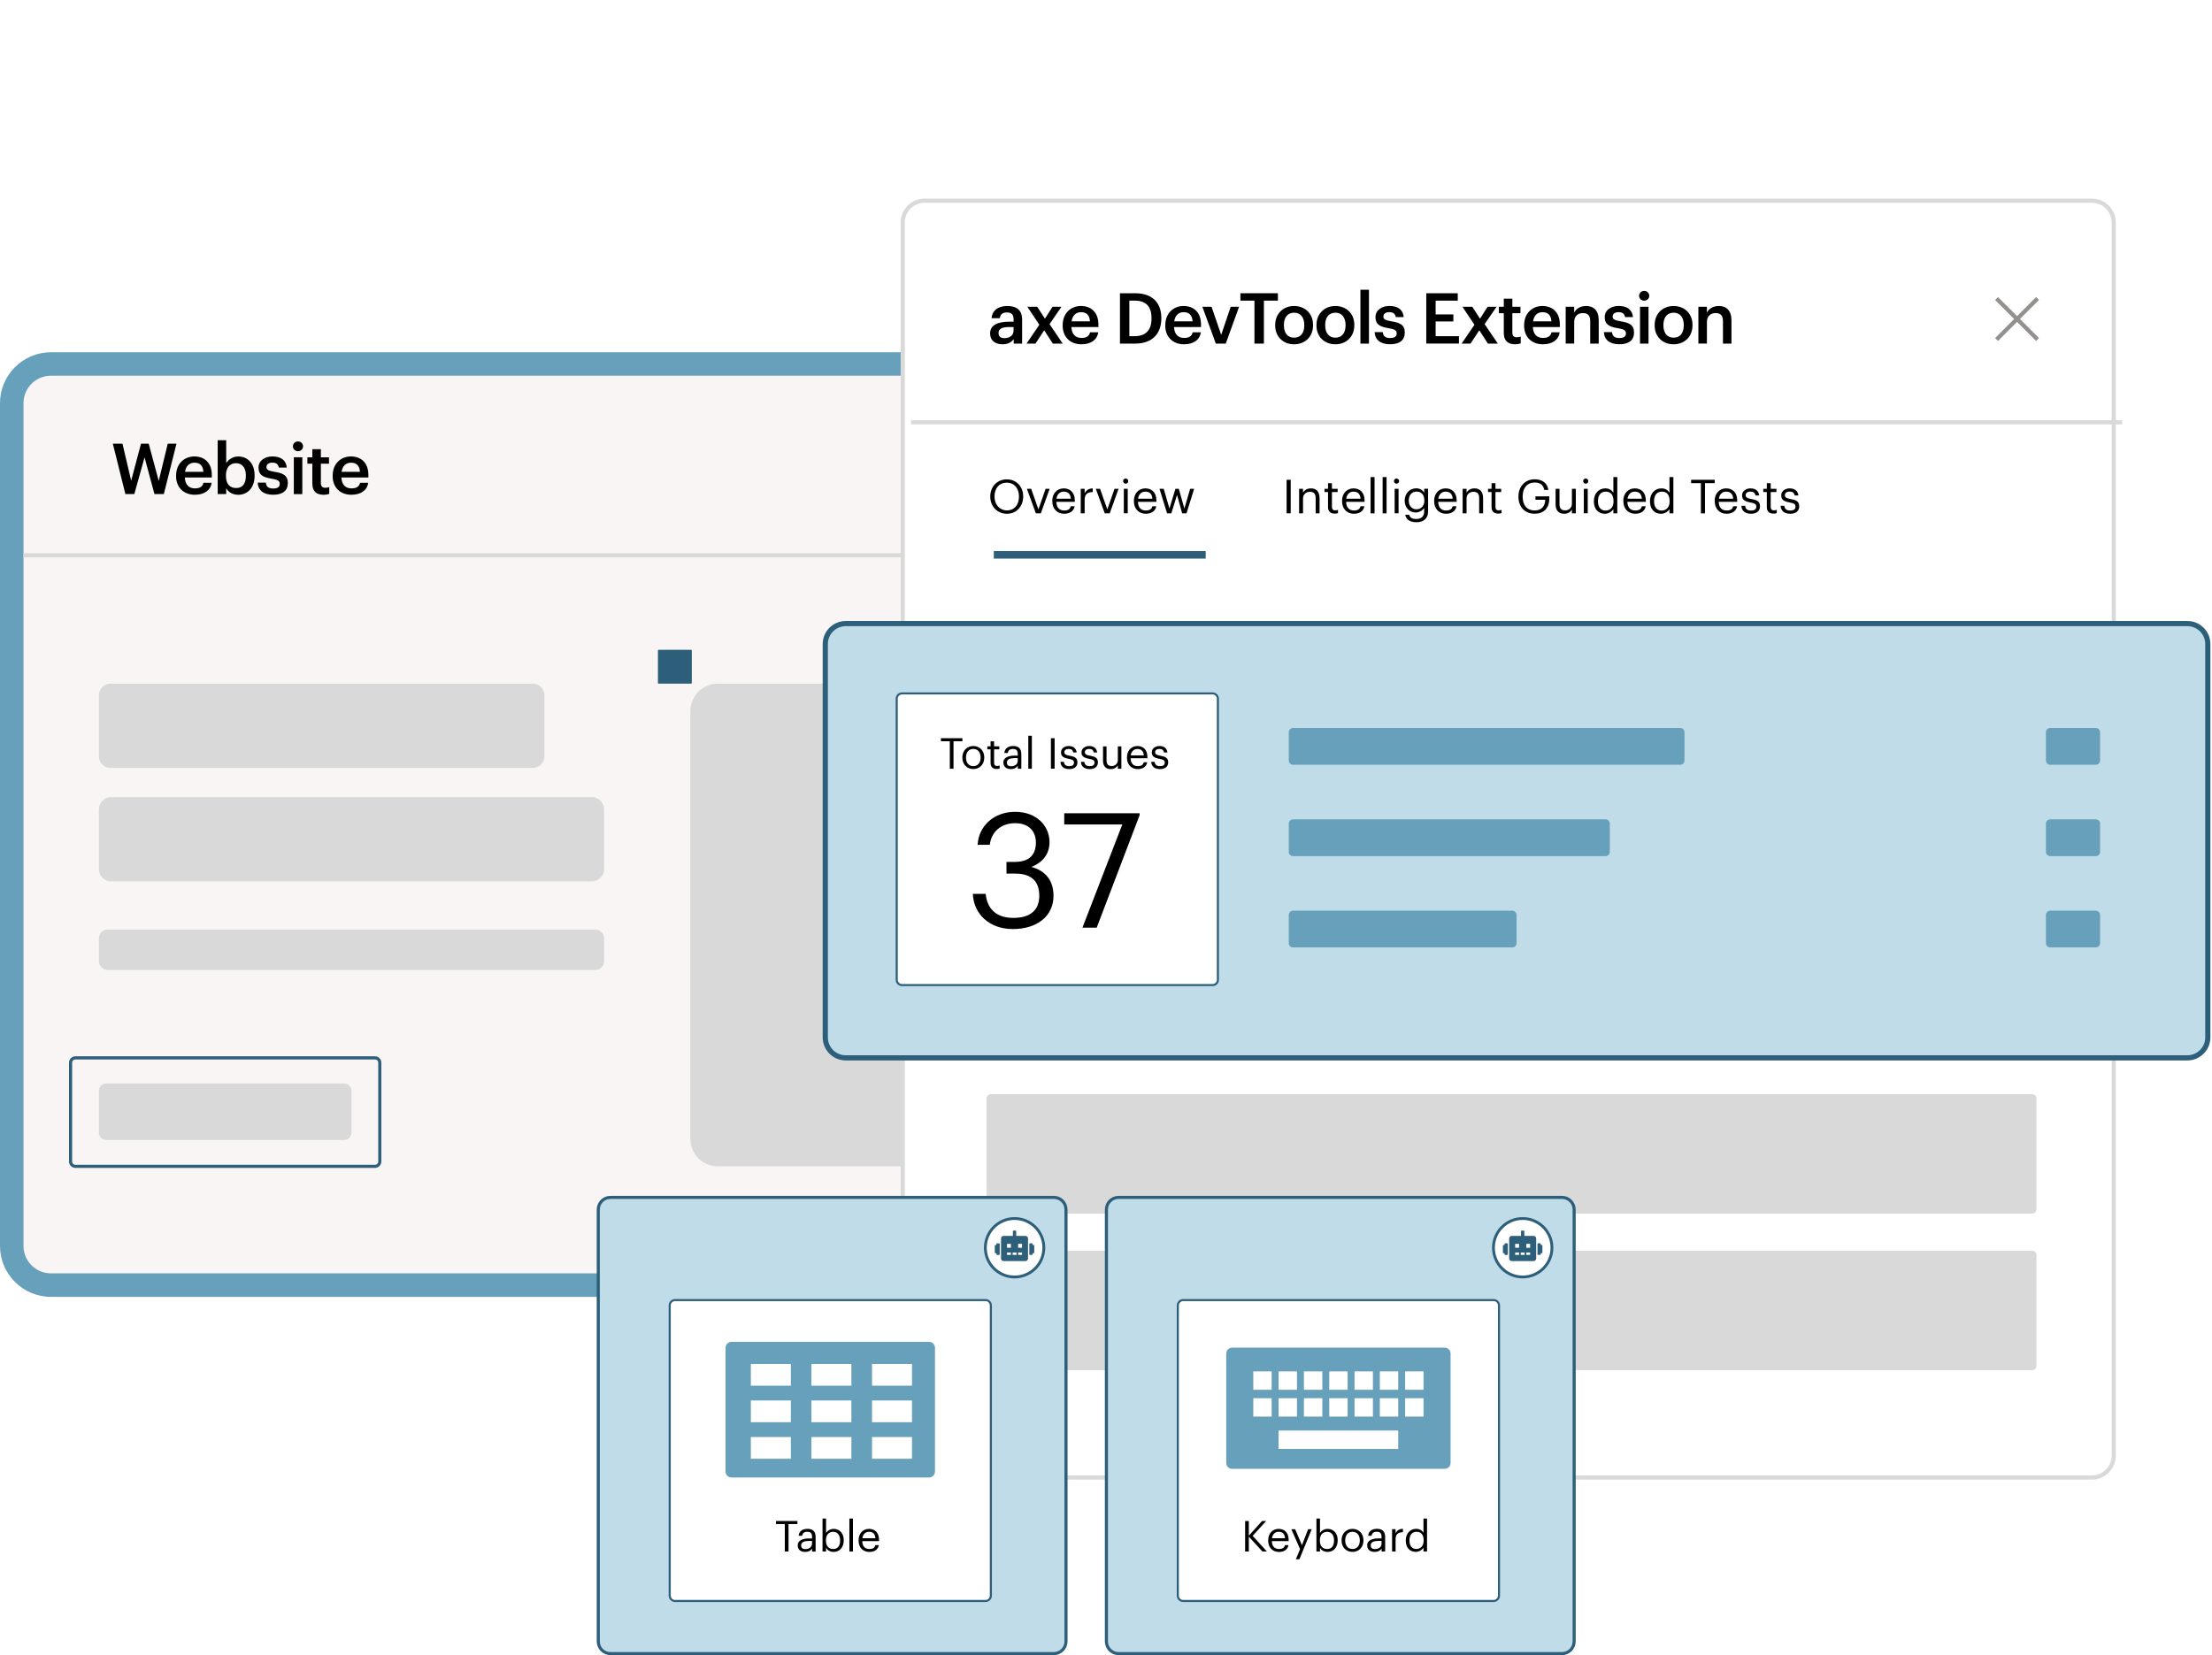 <?xml version="1.0" encoding="UTF-8"?> <svg xmlns="http://www.w3.org/2000/svg" width="529" height="396" viewBox="0 0 529 396" fill="none"><path d="M12.184 87.066H319.539C324.717 87.066 328.908 91.267 328.908 96.433V298.04C328.908 303.216 324.707 307.406 319.539 307.406H12.184C7.007 307.406 2.815 303.206 2.815 298.04V96.433C2.815 91.257 7.017 87.066 12.184 87.066Z" fill="#F9F5F4"></path><path d="M319.539 89.879C323.165 89.879 326.103 92.817 326.103 96.442V298.049C326.103 301.674 323.165 304.611 319.539 304.611H12.183C8.557 304.611 5.619 301.674 5.619 298.049V96.442C5.619 92.817 8.557 89.879 12.183 89.879H319.539ZM319.539 84.262H12.183C5.465 84.262 0 89.725 0 96.442V298.049C0 304.766 5.465 310.229 12.183 310.229H319.539C326.257 310.229 331.722 304.766 331.722 298.049V96.442C331.722 89.725 326.257 84.262 319.539 84.262Z" fill="#67A0BA"></path><path d="M265.073 163.543H171.675C168.044 163.543 165.101 166.486 165.101 170.116V272.434C165.101 276.064 168.044 279.007 171.675 279.007H265.073C268.704 279.007 271.648 276.064 271.648 272.434V170.116C271.648 166.486 268.704 163.543 265.073 163.543Z" fill="#D9D9D9"></path><path d="M5.619 132.828H222.206" stroke="#D9D9D9" stroke-width="0.99" stroke-miterlimit="10"></path><path d="M89.668 253.059H18.038C17.397 253.059 16.877 253.578 16.877 254.219V277.85C16.877 278.491 17.397 279.01 18.038 279.01H89.668C90.309 279.01 90.829 278.491 90.829 277.85V254.219C90.829 253.578 90.309 253.059 89.668 253.059Z" stroke="#2E5F7A" stroke-width="0.75" stroke-miterlimit="10"></path><path d="M127.452 163.543H26.39C24.875 163.543 23.648 164.771 23.648 166.285V180.95C23.648 182.465 24.875 183.692 26.39 183.692H127.452C128.967 183.692 130.195 182.465 130.195 180.95V166.285C130.195 164.771 128.967 163.543 127.452 163.543Z" fill="#D9D9D9"></path><path d="M141.536 190.688H26.575C24.958 190.688 23.648 191.998 23.648 193.614V207.91C23.648 209.527 24.958 210.837 26.575 210.837H141.536C143.152 210.837 144.463 209.527 144.463 207.91V193.614C144.463 191.998 143.152 190.688 141.536 190.688Z" fill="#D9D9D9"></path><path d="M142.347 222.359H25.764C24.595 222.359 23.648 223.307 23.648 224.475V229.928C23.648 231.097 24.595 232.044 25.764 232.044H142.347C143.516 232.044 144.463 231.097 144.463 229.928V224.475C144.463 223.307 143.516 222.359 142.347 222.359Z" fill="#D9D9D9"></path><path d="M82.294 259.191H25.414C24.439 259.191 23.648 259.982 23.648 260.958V270.94C23.648 271.916 24.439 272.707 25.414 272.707H82.294C83.269 272.707 84.061 271.916 84.061 270.94V260.958C84.061 259.982 83.269 259.191 82.294 259.191Z" fill="#D9D9D9"></path><path d="M26.998 106.145H29.288L31.374 114.987L33.716 106.145H35.565L37.958 115.038L40.116 106.145H42.201L39.181 118.191H36.941L34.569 109.41L32.124 118.191H29.987L26.987 106.145H26.998Z" fill="black"></path><path d="M42.118 113.874V113.741C42.118 111.009 43.987 109.191 46.494 109.191C48.682 109.191 50.654 110.485 50.654 113.638V114.224H44.203C44.275 115.887 45.117 116.832 46.627 116.832C47.86 116.832 48.497 116.339 48.651 115.487H50.623C50.336 117.335 48.836 118.352 46.576 118.352C43.977 118.352 42.107 116.647 42.107 113.874H42.118ZM48.641 112.868C48.538 111.348 47.768 110.681 46.504 110.681C45.241 110.681 44.45 111.502 44.244 112.868H48.641Z" fill="black"></path><path d="M54.096 116.776V118.193H52.062V105.305H54.096V110.799C54.589 109.957 55.678 109.197 56.972 109.197C59.18 109.197 60.886 110.83 60.886 113.675V113.808C60.886 116.643 59.252 118.358 56.972 118.358C55.575 118.358 54.558 117.67 54.096 116.776ZM58.8 113.849V113.716C58.8 111.764 57.794 110.799 56.458 110.799C55.041 110.799 54.034 111.764 54.034 113.716V113.849C54.034 115.821 54.989 116.745 56.479 116.745C57.968 116.745 58.8 115.739 58.8 113.849Z" fill="black"></path><path d="M61.645 115.446H63.566C63.669 116.339 64.121 116.863 65.323 116.863C66.422 116.863 66.905 116.473 66.905 115.733C66.905 114.994 66.32 114.737 65.015 114.521C62.693 114.152 61.83 113.494 61.83 111.841C61.83 110.075 63.484 109.191 65.128 109.191C66.926 109.191 68.364 109.869 68.579 111.851H66.689C66.525 111.04 66.063 110.67 65.118 110.67C64.245 110.67 63.721 111.091 63.721 111.718C63.721 112.344 64.142 112.611 65.539 112.847C67.614 113.166 68.836 113.669 68.836 115.538C68.836 117.407 67.573 118.352 65.313 118.352C63.053 118.352 61.707 117.305 61.625 115.435L61.645 115.446Z" fill="black"></path><path d="M70.05 106.775C70.05 106.097 70.594 105.594 71.262 105.594C71.93 105.594 72.474 106.097 72.474 106.775C72.474 107.453 71.93 107.935 71.262 107.935C70.594 107.935 70.05 107.432 70.05 106.775ZM70.266 109.383H72.299V118.195H70.266V109.383Z" fill="black"></path><path d="M74.692 115.741V110.924H73.511V109.394H74.692V107.453H76.736V109.394H78.678V110.924H76.736V115.556C76.736 116.326 77.106 116.686 77.743 116.686C78.144 116.686 78.452 116.634 78.74 116.521V118.144C78.421 118.257 77.979 118.36 77.363 118.36C75.606 118.36 74.702 117.415 74.702 115.751L74.692 115.741Z" fill="black"></path><path d="M79.562 113.874V113.741C79.562 111.009 81.432 109.191 83.938 109.191C86.126 109.191 88.099 110.485 88.099 113.638V114.224H81.647C81.719 115.887 82.562 116.832 84.072 116.832C85.304 116.832 85.941 116.339 86.095 115.487H88.068C87.78 117.335 86.28 118.352 84.02 118.352C81.421 118.352 79.552 116.647 79.552 113.874H79.562ZM86.085 112.868C85.982 111.348 85.212 110.681 83.948 110.681C82.685 110.681 81.894 111.502 81.689 112.868H86.085Z" fill="black"></path><path d="M165.234 155.441H157.56C157.441 155.441 157.345 155.538 157.345 155.657V163.329C157.345 163.448 157.441 163.544 157.56 163.544H165.234C165.353 163.544 165.45 163.448 165.45 163.329V155.657C165.45 155.538 165.353 155.441 165.234 155.441Z" fill="#2E5F7A"></path><g filter="url(#filter0_d_22635_101229)"><path d="M502.246 48H223.13C220.231 48 217.881 50.35 217.881 53.248V348.198C217.881 351.096 220.231 353.446 223.13 353.446H502.246C505.145 353.446 507.496 351.096 507.496 348.198V53.248C507.496 50.35 505.145 48 502.246 48Z" fill="white"></path><path d="M502.246 48H223.13C220.231 48 217.881 50.35 217.881 53.248V348.198C217.881 351.096 220.231 353.446 223.13 353.446H502.246C505.145 353.446 507.496 351.096 507.496 348.198V53.248C507.496 50.35 505.145 48 502.246 48Z" stroke="#D9D9D9" stroke-width="0.99" stroke-miterlimit="10"></path></g><path d="M236.824 118.841V118.749C236.824 116.469 238.416 114.672 240.779 114.672C243.142 114.672 244.693 116.469 244.693 118.718V118.811C244.693 121.08 243.132 122.898 240.8 122.898C238.468 122.898 236.824 121.08 236.824 118.831V118.841ZM243.686 118.811V118.718C243.686 116.921 242.628 115.463 240.779 115.463C238.93 115.463 237.841 116.829 237.841 118.739V118.831C237.841 120.772 239.136 122.097 240.8 122.097C242.587 122.097 243.686 120.752 243.686 118.811Z" fill="black"></path><path d="M245.597 116.934H246.604L248.34 121.863L250.055 116.934H251.021L248.915 122.798H247.724L245.587 116.934H245.597Z" fill="black"></path><path d="M251.647 119.93V119.837C251.647 118.06 252.777 116.828 254.401 116.828C255.756 116.828 257.041 117.65 257.041 119.745V120.043H252.623C252.664 121.378 253.312 122.117 254.503 122.117C255.417 122.117 255.941 121.778 256.065 121.1H256.999C256.794 122.281 255.818 122.898 254.493 122.898C252.829 122.898 251.658 121.727 251.658 119.919L251.647 119.93ZM256.085 119.303C255.993 118.091 255.366 117.609 254.401 117.609C253.435 117.609 252.808 118.256 252.654 119.303H256.085Z" fill="black"></path><path d="M258.459 116.931H259.394V117.989C259.764 117.321 260.267 116.869 261.325 116.828V117.701C260.144 117.752 259.394 118.132 259.394 119.57V122.795H258.459V116.931Z" fill="black"></path><path d="M262.075 116.934H263.081L264.817 121.863L266.533 116.934H267.499L265.393 122.798H264.201L262.064 116.934H262.075Z" fill="black"></path><path d="M268.588 115.089C268.588 114.75 268.865 114.473 269.204 114.473C269.543 114.473 269.821 114.75 269.821 115.089C269.821 115.428 269.543 115.705 269.204 115.705C268.865 115.705 268.588 115.428 268.588 115.089ZM268.763 116.927H269.697V122.791H268.763V116.927Z" fill="black"></path><path d="M271.166 119.93V119.837C271.166 118.06 272.296 116.828 273.919 116.828C275.275 116.828 276.559 117.65 276.559 119.745V120.043H272.142C272.183 121.378 272.83 122.117 274.022 122.117C274.926 122.117 275.46 121.778 275.583 121.1H276.518C276.313 122.281 275.337 122.898 274.012 122.898C272.347 122.898 271.176 121.727 271.176 119.919L271.166 119.93ZM275.593 119.303C275.501 118.091 274.874 117.609 273.909 117.609C272.943 117.609 272.317 118.256 272.162 119.303H275.593Z" fill="black"></path><path d="M277.299 116.934H278.306L279.672 121.658L281.1 116.934H281.911L283.247 121.658L284.623 116.934H285.579L283.75 122.798H282.712L281.49 118.402L280.124 122.798H279.107L277.299 116.934Z" fill="black"></path><path d="M307.694 114.773H308.67V122.794H307.694V114.773Z" fill="black"></path><path d="M310.684 116.931H311.618V117.865C311.885 117.311 312.543 116.828 313.509 116.828C314.721 116.828 315.573 117.485 315.573 119.2V122.805H314.639V119.139C314.639 118.102 314.197 117.65 313.262 117.65C312.399 117.65 311.618 118.204 311.618 119.252V122.805H310.684V116.941V116.931Z" fill="black"></path><path d="M317.597 121.324V117.709H316.755V116.929H317.597V115.594H318.532V116.929H319.898V117.709H318.532V121.232C318.532 121.807 318.789 122.084 319.261 122.084C319.549 122.084 319.775 122.043 319.98 121.961V122.742C319.785 122.813 319.57 122.865 319.179 122.865C318.111 122.865 317.597 122.238 317.597 121.314V121.324Z" fill="black"></path><path d="M320.946 119.93V119.837C320.946 118.06 322.076 116.828 323.699 116.828C325.055 116.828 326.339 117.65 326.339 119.745V120.043H321.922C321.963 121.378 322.61 122.117 323.802 122.117C324.706 122.117 325.24 121.778 325.364 121.1H326.298C326.093 122.281 325.117 122.898 323.792 122.898C322.128 122.898 320.957 121.727 320.957 119.919L320.946 119.93ZM325.374 119.303C325.281 118.091 324.655 117.609 323.689 117.609C322.723 117.609 322.097 118.256 321.943 119.303H325.374Z" fill="black"></path><path d="M327.777 114.125H328.722V122.803H327.777V114.125Z" fill="black"></path><path d="M330.654 114.125H331.599V122.803H330.654V114.125Z" fill="black"></path><path d="M333.365 115.089C333.365 114.75 333.643 114.473 333.982 114.473C334.321 114.473 334.598 114.75 334.598 115.089C334.598 115.428 334.321 115.705 333.982 115.705C333.643 115.705 333.365 115.428 333.365 115.089ZM333.53 116.927H334.464V122.791H333.53V116.927Z" fill="black"></path><path d="M336.057 123.132H337.012C337.146 123.81 337.711 124.149 338.707 124.149C339.858 124.149 340.587 123.595 340.587 122.342V121.489C340.248 122.064 339.457 122.598 338.604 122.598C337.064 122.598 335.934 121.428 335.934 119.815V119.733C335.934 118.141 337.053 116.816 338.676 116.816C339.652 116.816 340.258 117.289 340.597 117.864V116.919H341.532V122.393C341.522 124.098 340.361 124.93 338.728 124.93C336.992 124.93 336.221 124.108 336.067 123.122L336.057 123.132ZM340.628 119.754V119.671C340.628 118.357 339.909 117.597 338.769 117.597C337.629 117.597 336.91 118.46 336.91 119.692V119.784C336.91 121.068 337.731 121.828 338.717 121.828C339.806 121.828 340.638 121.068 340.638 119.754H340.628Z" fill="black"></path><path d="M342.971 119.93V119.837C342.971 118.06 344.101 116.828 345.724 116.828C347.08 116.828 348.364 117.65 348.364 119.745V120.043H343.947C343.988 121.378 344.635 122.117 345.826 122.117C346.73 122.117 347.265 121.778 347.388 121.1H348.323C348.117 122.281 347.141 122.898 345.816 122.898C344.152 122.898 342.981 121.727 342.981 119.919L342.971 119.93ZM347.408 119.303C347.316 118.091 346.689 117.609 345.724 117.609C344.758 117.609 344.132 118.256 343.967 119.303H347.398H347.408Z" fill="black"></path><path d="M349.791 116.931H350.726V117.865C350.993 117.311 351.65 116.828 352.616 116.828C353.828 116.828 354.681 117.485 354.681 119.2V122.805H353.746V119.139C353.746 118.102 353.304 117.65 352.369 117.65C351.507 117.65 350.726 118.204 350.726 119.252V122.805H349.791V116.941V116.931Z" fill="black"></path><path d="M356.705 121.324V117.709H355.862V116.929H356.705V115.594H357.639V116.929H359.006V117.709H357.639V121.232C357.639 121.807 357.896 122.084 358.369 122.084C358.656 122.084 358.882 122.043 359.088 121.961V122.742C358.893 122.813 358.677 122.865 358.287 122.865C357.218 122.865 356.705 122.238 356.705 121.314V121.324Z" fill="black"></path><path d="M363.136 118.842V118.75C363.136 116.408 364.718 114.652 367.019 114.652C368.611 114.652 370.039 115.392 370.285 117.199H369.31C369.084 115.916 368.21 115.423 367.039 115.423C365.201 115.423 364.142 116.768 364.142 118.729V118.822C364.142 120.804 365.129 122.108 367.019 122.108C368.755 122.108 369.515 120.979 369.546 119.551H367.204V118.74H370.501V119.335C370.501 121.656 369.073 122.889 367.019 122.889C364.553 122.889 363.136 121.174 363.136 118.822V118.842Z" fill="black"></path><path d="M372.021 120.651V116.934H372.956V120.6C372.956 121.627 373.398 122.089 374.312 122.089C375.144 122.089 375.925 121.534 375.925 120.487V116.934H376.86V122.798H375.925V121.863C375.658 122.418 375.001 122.9 374.066 122.9C372.895 122.9 372.021 122.264 372.021 120.641V120.651Z" fill="black"></path><path d="M378.606 115.089C378.606 114.75 378.884 114.473 379.223 114.473C379.562 114.473 379.839 114.75 379.839 115.089C379.839 115.428 379.562 115.705 379.223 115.705C378.884 115.705 378.606 115.428 378.606 115.089ZM378.771 116.927H379.706V122.791H378.771V116.927Z" fill="black"></path><path d="M381.175 119.979V119.886C381.175 118.089 382.295 116.826 383.918 116.826C384.893 116.826 385.5 117.298 385.839 117.873V114.125H386.773V122.803H385.839V121.797C385.5 122.372 384.678 122.906 383.825 122.906C382.284 122.906 381.175 121.817 381.175 119.989V119.979ZM385.869 119.907V119.814C385.869 118.315 385.15 117.606 384.01 117.606C382.87 117.606 382.151 118.428 382.151 119.856V119.948C382.151 121.427 382.952 122.135 383.938 122.135C385.027 122.135 385.88 121.417 385.88 119.917L385.869 119.907Z" fill="black"></path><path d="M388.212 119.93V119.837C388.212 118.06 389.342 116.828 390.965 116.828C392.321 116.828 393.605 117.65 393.605 119.745V120.043H389.188C389.229 121.378 389.876 122.117 391.078 122.117C391.982 122.117 392.516 121.778 392.639 121.1H393.574C393.369 122.281 392.393 122.898 391.068 122.898C389.404 122.898 388.232 121.727 388.232 119.919L388.212 119.93ZM392.65 119.303C392.557 118.091 391.931 117.609 390.965 117.609C389.999 117.609 389.373 118.256 389.219 119.303H392.65Z" fill="black"></path><path d="M394.59 119.979V119.886C394.59 118.089 395.71 116.826 397.333 116.826C398.309 116.826 398.915 117.298 399.254 117.873V114.125H400.188V122.803H399.254V121.797C398.915 122.372 398.093 122.906 397.24 122.906C395.699 122.906 394.59 121.817 394.59 119.989V119.979ZM399.284 119.907V119.814C399.284 118.315 398.565 117.606 397.425 117.606C396.285 117.606 395.566 118.428 395.566 119.856V119.948C395.566 121.427 396.367 122.135 397.353 122.135C398.442 122.135 399.295 121.417 399.295 119.917L399.284 119.907Z" fill="black"></path><path d="M406.764 115.574H404.432V114.773H410.082V115.574H407.75V122.804H406.774V115.574H406.764Z" fill="black"></path><path d="M410.062 119.93V119.837C410.062 118.06 411.192 116.828 412.815 116.828C414.171 116.828 415.455 117.65 415.455 119.745V120.043H411.037C411.079 121.378 411.726 122.117 412.928 122.117C413.832 122.117 414.366 121.778 414.489 121.1H415.424C415.218 122.281 414.242 122.898 412.917 122.898C411.253 122.898 410.082 121.727 410.082 119.919L410.062 119.93ZM414.499 119.303C414.407 118.091 413.78 117.609 412.815 117.609C411.849 117.609 411.222 118.256 411.068 119.303H414.499Z" fill="black"></path><path d="M416.451 120.998H417.365C417.427 121.696 417.807 122.127 418.742 122.127C419.625 122.127 420.026 121.83 420.026 121.193C420.026 120.556 419.564 120.371 418.66 120.207C417.129 119.93 416.616 119.498 416.616 118.482C416.616 117.393 417.684 116.828 418.598 116.828C419.656 116.828 420.56 117.259 420.714 118.523H419.821C419.687 117.886 419.328 117.598 418.588 117.598C417.91 117.598 417.478 117.937 417.478 118.44C417.478 118.944 417.766 119.18 418.845 119.375C420.057 119.601 420.909 119.868 420.909 121.111C420.909 122.179 420.18 122.898 418.752 122.898C417.324 122.898 416.513 122.189 416.451 120.987V120.998Z" fill="black"></path><path d="M422.533 121.324V117.709H421.69V116.929H422.533V115.594H423.468V116.929H424.834V117.709H423.468V121.232C423.468 121.807 423.724 122.084 424.197 122.084C424.485 122.084 424.711 122.043 424.916 121.961V122.742C424.721 122.813 424.505 122.865 424.115 122.865C423.046 122.865 422.533 122.238 422.533 121.314V121.324Z" fill="black"></path><path d="M425.829 120.998H426.733C426.805 121.696 427.175 122.127 428.11 122.127C428.993 122.127 429.394 121.83 429.394 121.193C429.394 120.556 428.931 120.371 428.027 120.207C426.497 119.93 425.983 119.498 425.983 118.482C425.983 117.393 427.052 116.828 427.966 116.828C429.024 116.828 429.928 117.259 430.092 118.523H429.199C429.065 117.886 428.705 117.598 427.966 117.598C427.288 117.598 426.856 117.937 426.856 118.44C426.856 118.944 427.144 119.18 428.223 119.375C429.435 119.601 430.287 119.868 430.287 121.111C430.287 122.179 429.558 122.898 428.13 122.898C426.702 122.898 425.891 122.189 425.829 120.987V120.998Z" fill="black"></path><path d="M237.667 132.723H288.342" stroke="#2E5F7A" stroke-width="1.81" stroke-miterlimit="10"></path><path d="M236.783 79.751C236.783 77.697 238.776 76.958 241.303 76.958H242.402V76.506C242.402 75.325 242.002 74.74 240.8 74.74C239.742 74.74 239.218 75.243 239.115 76.116H237.143C237.307 74.062 238.94 73.199 240.913 73.199C242.885 73.199 244.436 74.01 244.436 76.414V82.196H242.433V81.117C241.858 81.877 241.087 82.36 239.742 82.36C238.129 82.36 236.793 81.59 236.793 79.751H236.783ZM242.392 79.104V78.231H241.344C239.793 78.231 238.797 78.581 238.797 79.659C238.797 80.398 239.197 80.891 240.214 80.891C241.457 80.891 242.392 80.234 242.392 79.104Z" fill="black"></path><path d="M248.555 77.68L245.689 73.387H248.052L249.891 76.231L251.709 73.387H253.846L251 77.536L254.154 82.198H251.781L249.726 79.015L247.621 82.198H245.494L248.566 77.68H248.555Z" fill="black"></path><path d="M254.144 77.882V77.749C254.144 75.017 256.014 73.199 258.52 73.199C260.708 73.199 262.681 74.493 262.681 77.646V78.231H256.229C256.301 79.895 257.144 80.84 258.654 80.84C259.886 80.84 260.523 80.347 260.677 79.495H262.65C262.362 81.343 260.862 82.36 258.602 82.36C256.003 82.36 254.134 80.655 254.134 77.882H254.144ZM260.667 76.866C260.564 75.346 259.794 74.678 258.53 74.678C257.267 74.678 256.476 75.5 256.27 76.866H260.667Z" fill="black"></path><path d="M267.837 70.148H271.494C275.685 70.148 277.729 72.541 277.729 76.043V76.197C277.729 79.699 275.685 82.195 271.463 82.195H267.837V70.148ZM271.391 80.418C274.083 80.418 275.387 78.868 275.387 76.208V76.074C275.387 73.476 274.206 71.915 271.381 71.915H270.087V80.418H271.401H271.391Z" fill="black"></path><path d="M278.685 77.882V77.749C278.685 75.017 280.555 73.199 283.061 73.199C285.249 73.199 287.222 74.493 287.222 77.646V78.231H280.77C280.842 79.895 281.685 80.84 283.195 80.84C284.427 80.84 285.064 80.347 285.218 79.495H287.191C286.903 81.343 285.403 82.36 283.143 82.36C280.544 82.36 278.675 80.655 278.675 77.882H278.685ZM285.208 76.866C285.105 75.346 284.335 74.678 283.071 74.678C281.808 74.678 281.017 75.5 280.812 76.866H285.208Z" fill="black"></path><path d="M287.551 73.387H289.739L292.05 80.103L294.32 73.387H296.324L293.139 82.198H290.766L287.551 73.387Z" fill="black"></path><path d="M299.991 71.915H296.643V70.148H305.611V71.915H302.262V82.195H300.002V71.915H299.991Z" fill="black"></path><path d="M304.962 77.882V77.749C304.962 75.017 306.903 73.199 309.492 73.199C312.081 73.199 314.012 75.007 314.012 77.697V77.831C314.012 80.573 312.071 82.36 309.482 82.36C306.893 82.36 304.962 80.563 304.962 77.882ZM311.916 77.841V77.728C311.916 75.91 311.012 74.801 309.492 74.801C307.972 74.801 307.047 75.9 307.047 77.718V77.852C307.047 79.659 307.941 80.778 309.492 80.778C311.043 80.778 311.916 79.649 311.916 77.852V77.841Z" fill="black"></path><path d="M314.834 77.882V77.749C314.834 75.017 316.776 73.199 319.364 73.199C321.953 73.199 323.884 75.007 323.884 77.697V77.831C323.884 80.573 321.943 82.36 319.354 82.36C316.765 82.36 314.834 80.563 314.834 77.882ZM321.789 77.841V77.728C321.789 75.91 320.874 74.801 319.364 74.801C317.854 74.801 316.919 75.9 316.919 77.718V77.852C316.919 79.659 317.813 80.778 319.364 80.778C320.915 80.778 321.789 79.649 321.789 77.852V77.841Z" fill="black"></path><path d="M325.343 69.312H327.387V82.201H325.343V69.312Z" fill="black"></path><path d="M328.764 79.446H330.685C330.787 80.339 331.239 80.863 332.441 80.863C333.54 80.863 334.023 80.473 334.023 79.733C334.023 78.994 333.438 78.737 332.133 78.522C329.812 78.152 328.949 77.495 328.949 75.841C328.949 74.075 330.603 73.191 332.246 73.191C334.054 73.191 335.482 73.869 335.698 75.851H333.808C333.643 75.04 333.181 74.67 332.236 74.67C331.363 74.67 330.839 75.091 330.839 75.718C330.839 76.344 331.26 76.611 332.657 76.847C334.732 77.166 335.955 77.669 335.955 79.538C335.955 81.407 334.691 82.352 332.431 82.352C330.171 82.352 328.825 81.305 328.743 79.436L328.764 79.446Z" fill="black"></path><path d="M341.091 70.151H348.621V71.917H343.33V75.214H347.573V76.898H343.33V80.421H348.908V82.187H341.091V70.141V70.151Z" fill="black"></path><path d="M352.607 77.68L349.741 73.387H352.104L353.943 76.231L355.761 73.387H357.898L355.052 77.536L358.206 82.198H355.833L353.778 79.015L351.672 82.198H349.546L352.617 77.68H352.607Z" fill="black"></path><path d="M359.633 79.737V74.92H358.452V73.39H359.633V71.449H361.678V73.39H363.619V74.92H361.678V79.552C361.678 80.322 362.048 80.682 362.684 80.682C363.085 80.682 363.393 80.63 363.681 80.517V82.14C363.362 82.253 362.921 82.356 362.304 82.356C360.548 82.356 359.644 81.411 359.644 79.747L359.633 79.737Z" fill="black"></path><path d="M364.501 77.882V77.749C364.501 75.017 366.371 73.199 368.878 73.199C371.066 73.199 373.038 74.493 373.038 77.646V78.231H366.587C366.659 79.895 367.491 80.84 369.011 80.84C370.244 80.84 370.881 80.347 371.035 79.495H373.007C372.72 81.343 371.22 82.36 368.96 82.36C366.361 82.36 364.491 80.655 364.491 77.882H364.501ZM371.025 76.866C370.922 75.346 370.151 74.678 368.888 74.678C367.624 74.678 366.833 75.5 366.628 76.866H371.025Z" fill="black"></path><path d="M374.436 73.384H376.47V74.781C376.891 73.918 377.867 73.199 379.315 73.199C381.082 73.199 382.335 74.226 382.335 76.65V82.196H380.301V76.835C380.301 75.5 379.767 74.894 378.545 74.894C377.394 74.894 376.47 75.602 376.47 76.999V82.185H374.436V73.374V73.384Z" fill="black"></path><path d="M383.589 79.446H385.51C385.613 80.339 386.065 80.863 387.266 80.863C388.366 80.863 388.848 80.473 388.848 79.733C388.848 78.994 388.263 78.737 386.958 78.522C384.637 78.152 383.774 77.495 383.774 75.841C383.774 74.075 385.428 73.191 387.071 73.191C388.879 73.191 390.307 73.869 390.523 75.851H388.633C388.468 75.04 388.006 74.67 387.061 74.67C386.188 74.67 385.664 75.091 385.664 75.718C385.664 76.344 386.085 76.611 387.482 76.847C389.557 77.166 390.78 77.669 390.78 79.538C390.78 81.407 389.516 82.352 387.256 82.352C384.996 82.352 383.651 81.305 383.568 79.436L383.589 79.446Z" fill="black"></path><path d="M391.992 70.767C391.992 70.089 392.526 69.586 393.204 69.586C393.882 69.586 394.417 70.089 394.417 70.767C394.417 71.445 393.882 71.927 393.204 71.927C392.526 71.927 391.992 71.424 391.992 70.767ZM392.208 73.386H394.242V82.197H392.208V73.386Z" fill="black"></path><path d="M395.71 77.882V77.749C395.71 75.017 397.651 73.199 400.24 73.199C402.829 73.199 404.76 75.007 404.76 77.697V77.831C404.76 80.573 402.819 82.36 400.23 82.36C397.641 82.36 395.71 80.563 395.71 77.882ZM402.675 77.841V77.728C402.675 75.91 401.761 74.801 400.25 74.801C398.74 74.801 397.806 75.9 397.806 77.718V77.852C397.806 79.659 398.699 80.778 400.25 80.778C401.802 80.778 402.675 79.649 402.675 77.852V77.841Z" fill="black"></path><path d="M406.168 73.384H408.212V74.781C408.633 73.918 409.609 73.199 411.058 73.199C412.825 73.199 414.078 74.226 414.078 76.65V82.196H412.044V76.835C412.044 75.5 411.499 74.894 410.287 74.894C409.137 74.894 408.212 75.602 408.212 76.999V82.185H406.168V73.374V73.384Z" fill="black"></path><path d="M486.006 261.738H236.957C236.396 261.738 235.94 262.193 235.94 262.755V289.292C235.94 289.854 236.396 290.309 236.957 290.309H486.006C486.567 290.309 487.023 289.854 487.023 289.292V262.755C487.023 262.193 486.567 261.738 486.006 261.738Z" fill="#D9D9D9"></path><path d="M486.006 299.203H236.957C236.396 299.203 235.94 299.658 235.94 300.22V326.757C235.94 327.319 236.396 327.774 236.957 327.774H486.006C486.567 327.774 487.023 327.319 487.023 326.757V300.22C487.023 299.658 486.567 299.203 486.006 299.203Z" fill="#D9D9D9"></path><path d="M217.881 101.023H507.496" stroke="#D9D9D9" stroke-width="0.99" stroke-miterlimit="10"></path><path d="M477.479 71.414L487.28 81.212" stroke="#939190" stroke-width="0.99" stroke-miterlimit="10"></path><path d="M487.28 71.414L477.479 81.212" stroke="#939190" stroke-width="0.99" stroke-miterlimit="10"></path><path d="M523.1 149.168H202.267C199.561 149.168 197.367 151.361 197.367 154.067V248.159C197.367 250.864 199.561 253.058 202.267 253.058H523.1C525.806 253.058 528 250.864 528 248.159V154.067C528 151.361 525.806 149.168 523.1 149.168Z" fill="#C1DCE9" stroke="#2E5F7A" stroke-width="1.24" stroke-miterlimit="10"></path><path d="M289.995 165.875H215.714C215.016 165.875 214.45 166.441 214.45 167.138V234.385C214.45 235.083 215.016 235.648 215.714 235.648H289.995C290.693 235.648 291.258 235.083 291.258 234.385V167.138C291.258 166.441 290.693 165.875 289.995 165.875Z" fill="white" stroke="#2E5F7A" stroke-width="0.5" stroke-miterlimit="10"></path><path d="M227.148 177.319H225.021V176.59H230.158V177.319H228.031V183.892H227.148V177.319Z" fill="black"></path><path d="M230.147 181.261V181.179C230.147 179.576 231.257 178.457 232.767 178.457C234.277 178.457 235.386 179.566 235.386 181.168V181.25C235.386 182.863 234.277 183.972 232.757 183.972C231.236 183.972 230.147 182.822 230.147 181.261ZM234.513 181.261V181.189C234.513 179.956 233.825 179.155 232.767 179.155C231.709 179.155 231.021 179.956 231.021 181.179V181.261C231.021 182.473 231.688 183.274 232.767 183.274C233.846 183.274 234.513 182.462 234.513 181.261Z" fill="black"></path><path d="M236.896 182.545V179.259H236.126V178.54H236.896V177.328H237.739V178.54H238.982V179.259H237.739V182.463C237.739 182.987 237.975 183.233 238.406 183.233C238.674 183.233 238.879 183.192 239.064 183.12V183.839C238.889 183.901 238.684 183.952 238.335 183.952C237.369 183.952 236.896 183.377 236.896 182.545Z" fill="black"></path><path d="M239.947 182.411C239.947 181.179 241.252 180.757 242.618 180.757H243.389V180.367C243.389 179.515 243.06 179.166 242.248 179.166C241.509 179.166 241.108 179.474 241.026 180.121H240.184C240.297 178.909 241.262 178.457 242.3 178.457C243.337 178.457 244.251 178.878 244.251 180.367V183.89H243.409V183.212C243.008 183.715 242.536 183.982 241.745 183.982C240.759 183.982 239.968 183.5 239.968 182.411H239.947ZM243.389 182.021V181.353H242.659C241.591 181.353 240.8 181.62 240.8 182.401C240.8 182.955 241.067 183.294 241.807 183.294C242.7 183.294 243.389 182.832 243.389 182.01V182.021Z" fill="black"></path><path d="M245.916 176.004H246.769V183.891H245.916V176.004Z" fill="black"></path><path d="M251.329 176.59H252.213V183.881H251.329V176.59Z" fill="black"></path><path d="M253.609 182.247H254.431C254.493 182.883 254.832 183.274 255.684 183.274C256.496 183.274 256.845 182.996 256.845 182.421C256.845 181.846 256.424 181.682 255.602 181.528C254.215 181.271 253.743 180.881 253.743 179.956C253.743 178.971 254.709 178.457 255.551 178.457C256.506 178.457 257.338 178.847 257.482 179.998H256.671C256.547 179.412 256.219 179.155 255.551 179.155C254.935 179.155 254.544 179.463 254.544 179.926C254.544 180.388 254.811 180.603 255.787 180.778C256.886 180.983 257.667 181.23 257.667 182.36C257.667 183.325 256.999 183.982 255.705 183.982C254.411 183.982 253.661 183.335 253.609 182.247Z" fill="black"></path><path d="M258.51 182.247H259.332C259.393 182.883 259.732 183.274 260.585 183.274C261.396 183.274 261.746 182.996 261.746 182.421C261.746 181.846 261.324 181.682 260.503 181.528C259.116 181.271 258.643 180.881 258.643 179.956C258.643 178.971 259.609 178.457 260.451 178.457C261.407 178.457 262.239 178.847 262.383 179.998H261.571C261.448 179.412 261.119 179.155 260.451 179.155C259.835 179.155 259.445 179.463 259.445 179.926C259.445 180.388 259.712 180.603 260.688 180.778C261.787 180.983 262.567 181.23 262.567 182.36C262.567 183.325 261.9 183.982 260.605 183.982C259.311 183.982 258.561 183.335 258.51 182.247Z" fill="black"></path><path d="M263.789 181.933V178.555H264.631V181.892C264.631 182.827 265.032 183.248 265.864 183.248C266.624 183.248 267.333 182.745 267.333 181.79V178.555H268.175V183.895H267.333V183.053C267.086 183.556 266.501 183.987 265.638 183.987C264.58 183.987 263.778 183.402 263.778 181.933H263.789Z" fill="black"></path><path d="M269.512 181.271V181.189C269.512 179.576 270.539 178.457 272.008 178.457C273.241 178.457 274.401 179.196 274.401 181.107V181.384H270.385C270.426 182.596 271.012 183.274 272.1 183.274C272.922 183.274 273.405 182.965 273.518 182.349H274.36C274.175 183.417 273.292 183.982 272.09 183.982C270.58 183.982 269.512 182.924 269.512 181.281V181.271ZM273.539 180.706C273.456 179.607 272.881 179.166 272.008 179.166C271.135 179.166 270.559 179.761 270.416 180.706H273.539Z" fill="black"></path><path d="M275.315 182.247H276.137C276.199 182.883 276.538 183.274 277.39 183.274C278.202 183.274 278.551 182.996 278.551 182.421C278.551 181.846 278.13 181.682 277.308 181.528C275.922 181.271 275.449 180.881 275.449 179.956C275.449 178.971 276.415 178.457 277.257 178.457C278.212 178.457 279.044 178.847 279.188 179.998H278.377C278.253 179.412 277.925 179.155 277.257 179.155C276.641 179.155 276.25 179.463 276.25 179.926C276.25 180.388 276.517 180.603 277.493 180.778C278.592 180.983 279.373 181.23 279.373 182.36C279.373 183.325 278.705 183.982 277.411 183.982C276.117 183.982 275.367 183.335 275.315 182.247Z" fill="black"></path><path d="M232.664 213.835H235.725C236.033 217.091 237.985 219.576 242.31 219.576C246.634 219.576 248.545 217.512 248.545 214.297C248.545 210.775 246.634 208.978 242.762 208.978H240.697V206.184H242.607C246.172 206.184 247.733 204.5 247.733 201.511C247.733 198.913 246.09 196.921 242.762 196.921C239.433 196.921 237.06 198.985 236.711 202.086H233.804C233.999 197.763 237.553 194.199 242.762 194.199C247.97 194.199 250.99 197.64 250.99 201.429C250.99 204.531 249.151 206.369 246.665 207.396C249.88 208.238 251.945 210.497 251.945 214.287C251.945 219.258 247.888 222.246 242.227 222.246C236.567 222.246 232.848 218.611 232.653 213.825L232.664 213.835Z" fill="black"></path><path d="M268.411 197.219H254.513V194.539H272.541V195.001L262.279 221.908H258.868L268.401 197.219H268.411Z" fill="black"></path><path d="M401.832 174.148H309.225C308.663 174.148 308.208 174.604 308.208 175.165V181.923C308.208 182.484 308.663 182.939 309.225 182.939H401.832C402.394 182.939 402.849 182.484 402.849 181.923V175.165C402.849 174.604 402.394 174.148 401.832 174.148Z" fill="#67A0BA"></path><path d="M383.968 196.004H309.225C308.663 196.004 308.208 196.459 308.208 197.021V203.778C308.208 204.34 308.663 204.795 309.225 204.795H383.968C384.53 204.795 384.985 204.34 384.985 203.778V197.021C384.985 196.459 384.53 196.004 383.968 196.004Z" fill="#67A0BA"></path><path d="M361.667 217.852H309.225C308.663 217.852 308.208 218.307 308.208 218.868V225.626C308.208 226.187 308.663 226.643 309.225 226.643H361.667C362.228 226.643 362.683 226.187 362.683 225.626V218.868C362.683 218.307 362.228 217.852 361.667 217.852Z" fill="#67A0BA"></path><path d="M501.22 174.148H490.3C489.739 174.148 489.283 174.604 489.283 175.165V181.923C489.283 182.484 489.739 182.939 490.3 182.939H501.22C501.782 182.939 502.237 182.484 502.237 181.923V175.165C502.237 174.604 501.782 174.148 501.22 174.148Z" fill="#67A0BA"></path><path d="M501.22 196.004H490.3C489.739 196.004 489.283 196.459 489.283 197.021V203.778C489.283 204.34 489.739 204.795 490.3 204.795H501.22C501.782 204.795 502.237 204.34 502.237 203.778V197.021C502.237 196.459 501.782 196.004 501.22 196.004Z" fill="#67A0BA"></path><path d="M501.22 217.852H490.3C489.739 217.852 489.283 218.307 489.283 218.868V225.626C489.283 226.187 489.739 226.643 490.3 226.643H501.22C501.782 226.643 502.237 226.187 502.237 225.626V218.868C502.237 218.307 501.782 217.852 501.22 217.852Z" fill="#67A0BA"></path><path d="M252.017 286.434H145.994C144.382 286.434 143.076 287.739 143.076 289.35V392.655C143.076 394.265 144.382 395.571 145.994 395.571H252.017C253.628 395.571 254.934 394.265 254.934 392.655V289.35C254.934 287.739 253.628 286.434 252.017 286.434Z" fill="#C1DCE9" stroke="#2E5F7A" stroke-width="0.74" stroke-miterlimit="10"></path><path d="M235.682 311H161.442C160.733 311 160.158 311.575 160.158 312.284V381.698C160.158 382.407 160.733 382.981 161.442 382.981H235.682C236.391 382.981 236.966 382.407 236.966 381.698V312.284C236.966 311.575 236.391 311 235.682 311Z" fill="white" stroke="#2E5F7A" stroke-width="0.5" stroke-miterlimit="10"></path><path d="M187.69 364.577H185.563V363.848H190.7V364.577H188.573V371.15H187.69V364.577Z" fill="black"></path><path d="M190.761 369.677C190.761 368.444 192.065 368.023 193.432 368.023H194.202V367.633C194.202 366.791 193.873 366.431 193.062 366.431C192.322 366.431 191.922 366.739 191.839 367.386H190.987C191.1 366.175 192.065 365.723 193.103 365.723C194.14 365.723 195.055 366.144 195.055 367.633V371.155H194.212V370.478C193.812 370.981 193.339 371.248 192.548 371.248C191.562 371.248 190.771 370.765 190.771 369.677H190.761ZM194.192 369.286V368.619H193.452C192.384 368.619 191.593 368.886 191.593 369.666C191.593 370.221 191.86 370.57 192.6 370.57C193.493 370.57 194.182 370.108 194.182 369.286H194.192Z" fill="black"></path><path d="M197.551 370.27V371.153H196.709V363.266H197.551V366.716C197.86 366.193 198.579 365.73 199.359 365.73C200.756 365.73 201.784 366.747 201.784 368.411V368.493C201.784 370.126 200.828 371.245 199.359 371.245C198.496 371.245 197.86 370.804 197.551 370.27ZM200.91 368.534V368.452C200.91 367.107 200.161 366.429 199.267 366.429C198.281 366.429 197.521 367.076 197.521 368.452V368.534C197.521 369.9 198.24 370.547 199.277 370.547C200.315 370.547 200.91 369.828 200.91 368.534Z" fill="black"></path><path d="M203.13 363.266H203.983V371.153H203.13V363.266Z" fill="black"></path><path d="M205.329 368.544V368.462C205.329 366.85 206.356 365.73 207.825 365.73C209.058 365.73 210.219 366.47 210.219 368.38V368.657H206.202C206.243 369.869 206.829 370.547 207.918 370.547C208.74 370.547 209.222 370.239 209.335 369.623H210.178C209.993 370.691 209.109 371.256 207.908 371.256C206.397 371.256 205.329 370.198 205.329 368.555V368.544ZM209.356 367.969C209.274 366.87 208.698 366.429 207.825 366.429C206.952 366.429 206.377 367.024 206.233 367.969H209.356Z" fill="black"></path><path d="M222.175 320.992H174.942C174.153 320.992 173.514 321.631 173.514 322.42V352.017C173.514 352.806 174.153 353.445 174.942 353.445H222.175C222.963 353.445 223.603 352.806 223.603 352.017V322.42C223.603 321.631 222.963 320.992 222.175 320.992Z" fill="#67A0BA"></path><path d="M189.129 326.281H179.565V331.478H189.129V326.281Z" fill="white"></path><path d="M189.129 335.02H179.565V340.216H189.129V335.02Z" fill="white"></path><path d="M203.614 326.281H194.05V331.478H203.614V326.281Z" fill="white"></path><path d="M203.614 335.02H194.05V340.216H203.614V335.02Z" fill="white"></path><path d="M218.107 326.281H208.543V331.478H218.107V326.281Z" fill="white"></path><path d="M218.107 335.02H208.543V340.216H218.107V335.02Z" fill="white"></path><path d="M189.129 343.762H179.565V348.958H189.129V343.762Z" fill="white"></path><path d="M203.614 343.762H194.05V348.958H203.614V343.762Z" fill="white"></path><path d="M218.107 343.762H208.543V348.958H218.107V343.762Z" fill="white"></path><path d="M242.637 305.476C246.501 305.476 249.633 302.345 249.633 298.482C249.633 294.619 246.501 291.488 242.637 291.488C238.774 291.488 235.642 294.619 235.642 298.482C235.642 302.345 238.774 305.476 242.637 305.476Z" fill="white" stroke="#2E5F7A" stroke-width="0.68" stroke-miterlimit="10"></path><path d="M247.219 297.825H246.952V297.568C246.952 297.486 246.89 297.414 246.798 297.414H246.305C246.223 297.414 246.161 297.476 246.161 297.568V300.043C246.161 300.125 246.223 300.197 246.305 300.197H246.798C246.88 300.197 246.952 300.136 246.952 300.043V299.786H247.219C247.291 299.786 247.342 299.735 247.342 299.663V297.948C247.342 297.876 247.291 297.825 247.219 297.825Z" fill="#2E5F7A"></path><path d="M238.94 297.422H238.447C238.365 297.422 238.293 297.483 238.293 297.576V297.833H238.026C237.954 297.833 237.902 297.884 237.902 297.956V299.671C237.902 299.743 237.954 299.794 238.026 299.794H238.293V300.051C238.293 300.133 238.354 300.205 238.447 300.205H238.94C239.022 300.205 239.084 300.143 239.084 300.051V297.576C239.084 297.494 239.022 297.422 238.94 297.422Z" fill="#2E5F7A"></path><path d="M245.238 295.645H243.029V294.525C243.029 294.443 242.967 294.371 242.875 294.371H242.382C242.3 294.371 242.228 294.433 242.228 294.525V295.645H240.019C239.67 295.645 239.393 295.922 239.393 296.271V301.046C239.393 301.396 239.67 301.673 240.019 301.673H245.227C245.577 301.673 245.854 301.396 245.854 301.046V296.271C245.854 295.922 245.577 295.645 245.227 295.645H245.238ZM241.755 300.184H240.831V299.619H241.755V300.184ZM241.755 298.479H240.831V297.555H241.755V298.479ZM243.101 300.184H242.176V299.619H243.101V300.184ZM244.416 300.184H243.491V299.619H244.416V300.184ZM244.416 298.479H243.491V297.555H244.416V298.479Z" fill="#2E5F7A"></path><path d="M373.54 286.434H267.517C265.906 286.434 264.6 287.739 264.6 289.35V392.655C264.6 394.265 265.906 395.571 267.517 395.571H373.54C375.152 395.571 376.458 394.265 376.458 392.655V289.35C376.458 287.739 375.152 286.434 373.54 286.434Z" fill="#C1DCE9" stroke="#2E5F7A" stroke-width="0.74" stroke-miterlimit="10"></path><path d="M357.198 311H282.958C282.249 311 281.674 311.575 281.674 312.284V381.698C281.674 382.407 282.249 382.981 282.958 382.981H357.198C357.907 382.981 358.482 382.407 358.482 381.698V312.284C358.482 311.575 357.907 311 357.198 311Z" fill="white" stroke="#2E5F7A" stroke-width="0.5" stroke-miterlimit="10"></path><path d="M298.655 367.36L301.829 363.848H302.815L299.569 367.391L302.98 371.15H301.911L298.655 367.586V371.15H297.771V363.858H298.655V367.37V367.36Z" fill="black"></path><path d="M303.288 368.544V368.462C303.288 366.85 304.315 365.73 305.784 365.73C307.017 365.73 308.178 366.47 308.178 368.38V368.657H304.161C304.202 369.869 304.788 370.547 305.877 370.547C306.699 370.547 307.181 370.239 307.294 369.623H308.137C307.952 370.691 307.068 371.256 305.867 371.256C304.356 371.256 303.288 370.198 303.288 368.555V368.544ZM307.315 367.969C307.233 366.87 306.658 366.429 305.784 366.429C304.911 366.429 304.336 367.024 304.192 367.969H307.315Z" fill="black"></path><path d="M310.92 370.594L308.824 365.809H309.728L311.362 369.629L312.841 365.809H313.704L310.755 372.997H309.903L310.91 370.594H310.92Z" fill="black"></path><path d="M315.675 370.27V371.153H314.822V363.266H315.675V366.716C315.983 366.193 316.702 365.73 317.483 365.73C318.88 365.73 319.907 366.747 319.907 368.411V368.493C319.907 370.126 318.952 371.245 317.483 371.245C316.62 371.245 315.983 370.804 315.675 370.27ZM319.034 368.534V368.452C319.034 367.107 318.294 366.429 317.39 366.429C316.404 366.429 315.644 367.076 315.644 368.452V368.534C315.644 369.9 316.363 370.547 317.401 370.547C318.438 370.547 319.034 369.828 319.034 368.534Z" fill="black"></path><path d="M320.833 368.534V368.452C320.833 366.85 321.942 365.73 323.453 365.73C324.963 365.73 326.072 366.84 326.072 368.442V368.524C326.072 370.136 324.963 371.245 323.442 371.245C321.922 371.245 320.833 370.095 320.833 368.534ZM325.199 368.534V368.462C325.199 367.23 324.511 366.429 323.453 366.429C322.394 366.429 321.706 367.23 321.706 368.452V368.534C321.706 369.746 322.374 370.547 323.453 370.547C324.531 370.547 325.199 369.736 325.199 368.534Z" fill="black"></path><path d="M326.954 369.669C326.954 368.436 328.259 368.015 329.625 368.015H330.395V367.625C330.395 366.783 330.067 366.423 329.255 366.423C328.526 366.423 328.115 366.732 328.033 367.379H327.19C327.303 366.167 328.269 365.715 329.307 365.715C330.344 365.715 331.258 366.136 331.258 367.625V371.148H330.406V370.47C330.005 370.973 329.533 371.24 328.742 371.24C327.755 371.24 326.964 370.757 326.964 369.669H326.954ZM330.395 369.278V368.611H329.666C328.598 368.611 327.807 368.878 327.807 369.658C327.807 370.213 328.074 370.562 328.813 370.562C329.717 370.562 330.395 370.1 330.395 369.278Z" fill="black"></path><path d="M332.913 365.807H333.755V366.762C334.094 366.156 334.546 365.746 335.512 365.715V366.516C334.444 366.567 333.755 366.906 333.755 368.221V371.148H332.913V365.807Z" fill="black"></path><path d="M336.19 368.584V368.502C336.19 366.869 337.207 365.719 338.676 365.719C339.56 365.719 340.115 366.15 340.423 366.664V363.254H341.275V371.141H340.423V370.227C340.115 370.751 339.375 371.234 338.594 371.234C337.197 371.234 336.19 370.248 336.19 368.584ZM340.464 368.522V368.44C340.464 367.074 339.806 366.427 338.769 366.427C337.731 366.427 337.074 367.167 337.074 368.471V368.553C337.074 369.898 337.803 370.546 338.697 370.546C339.683 370.546 340.464 369.888 340.464 368.522Z" fill="black"></path><path d="M345.509 322.387H294.649C293.877 322.387 293.252 323.012 293.252 323.783V349.972C293.252 350.743 293.877 351.368 294.649 351.368H345.509C346.28 351.368 346.906 350.743 346.906 349.972V323.783C346.906 323.012 346.28 322.387 345.509 322.387Z" fill="#67A0BA"></path><path d="M304.119 328.059H299.723V332.454H304.119V328.059Z" fill="white"></path><path d="M304.119 334.477H299.723V338.872H304.119V334.477Z" fill="white"></path><path d="M310.17 328.059H305.773V332.454H310.17V328.059Z" fill="white"></path><path d="M310.17 334.477H305.773V338.872H310.17V334.477Z" fill="white"></path><path d="M316.232 328.059H311.835V332.454H316.232V328.059Z" fill="white"></path><path d="M316.232 334.477H311.835V338.872H316.232V334.477Z" fill="white"></path><path d="M322.281 328.059H317.885V332.454H322.281V328.059Z" fill="white"></path><path d="M322.281 334.477H317.885V338.872H322.281V334.477Z" fill="white"></path><path d="M328.332 328.059H323.936V332.454H328.332V328.059Z" fill="white"></path><path d="M328.332 334.477H323.936V338.872H328.332V334.477Z" fill="white"></path><path d="M334.382 328.059H329.985V332.454H334.382V328.059Z" fill="white"></path><path d="M334.382 334.477H329.985V338.872H334.382V334.477Z" fill="white"></path><path d="M340.434 328.059H336.037V332.454H340.434V328.059Z" fill="white"></path><path d="M340.434 334.477H336.037V338.872H340.434V334.477Z" fill="white"></path><path d="M334.383 342.207H305.773V346.603H334.383V342.207Z" fill="white"></path><path d="M364.153 305.476C368.016 305.476 371.149 302.345 371.149 298.482C371.149 294.619 368.016 291.488 364.153 291.488C360.289 291.488 357.157 294.619 357.157 298.482C357.157 302.345 360.289 305.476 364.153 305.476Z" fill="white" stroke="#2E5F7A" stroke-width="0.68" stroke-miterlimit="10"></path><path d="M368.743 297.825H368.476V297.568C368.476 297.486 368.414 297.414 368.321 297.414H367.828C367.746 297.414 367.685 297.476 367.685 297.568V300.043C367.685 300.125 367.746 300.197 367.828 300.197H368.321C368.404 300.197 368.476 300.136 368.476 300.043V299.786H368.743C368.815 299.786 368.866 299.735 368.866 299.663V297.948C368.866 297.876 368.815 297.825 368.743 297.825Z" fill="#2E5F7A"></path><path d="M360.454 297.422H359.96C359.878 297.422 359.806 297.483 359.806 297.576V297.833H359.539C359.467 297.833 359.416 297.884 359.416 297.956V299.671C359.416 299.743 359.467 299.794 359.539 299.794H359.806V300.051C359.806 300.133 359.868 300.205 359.96 300.205H360.454C360.536 300.205 360.597 300.143 360.597 300.051V297.576C360.597 297.494 360.536 297.422 360.454 297.422Z" fill="#2E5F7A"></path><path d="M366.761 295.645H364.553V294.525C364.553 294.443 364.491 294.371 364.398 294.371H363.905C363.823 294.371 363.751 294.433 363.751 294.525V295.645H361.543C361.193 295.645 360.916 295.922 360.916 296.271V301.046C360.916 301.396 361.193 301.673 361.543 301.673H366.751C367.1 301.673 367.377 301.396 367.377 301.046V296.271C367.377 295.922 367.1 295.645 366.751 295.645H366.761ZM363.279 300.184H362.354V299.619H363.279V300.184ZM363.279 298.479H362.354V297.555H363.279V298.479ZM364.614 300.184H363.69V299.619H364.614V300.184ZM365.939 300.184H365.015V299.619H365.939V300.184ZM365.939 298.479H365.015V297.555H365.939V298.479Z" fill="#2E5F7A"></path><defs><filter id="filter0_d_22635_101229" x="210.436" y="42.544" width="300.524" height="316.358" filterUnits="userSpaceOnUse" color-interpolation-filters="sRGB"><feFlood flood-opacity="0" result="BackgroundImageFix"></feFlood><feColorMatrix in="SourceAlpha" type="matrix" values="0 0 0 0 0 0 0 0 0 0 0 0 0 0 0 0 0 0 127 0" result="hardAlpha"></feColorMatrix><feOffset dx="-1.99"></feOffset><feGaussianBlur stdDeviation="2.48"></feGaussianBlur><feColorMatrix type="matrix" values="0 0 0 0 0 0 0 0 0 0 0 0 0 0 0 0 0 0 0.15 0"></feColorMatrix><feBlend mode="normal" in2="BackgroundImageFix" result="effect1_dropShadow_22635_101229"></feBlend><feBlend mode="normal" in="SourceGraphic" in2="effect1_dropShadow_22635_101229" result="shape"></feBlend></filter></defs></svg> 